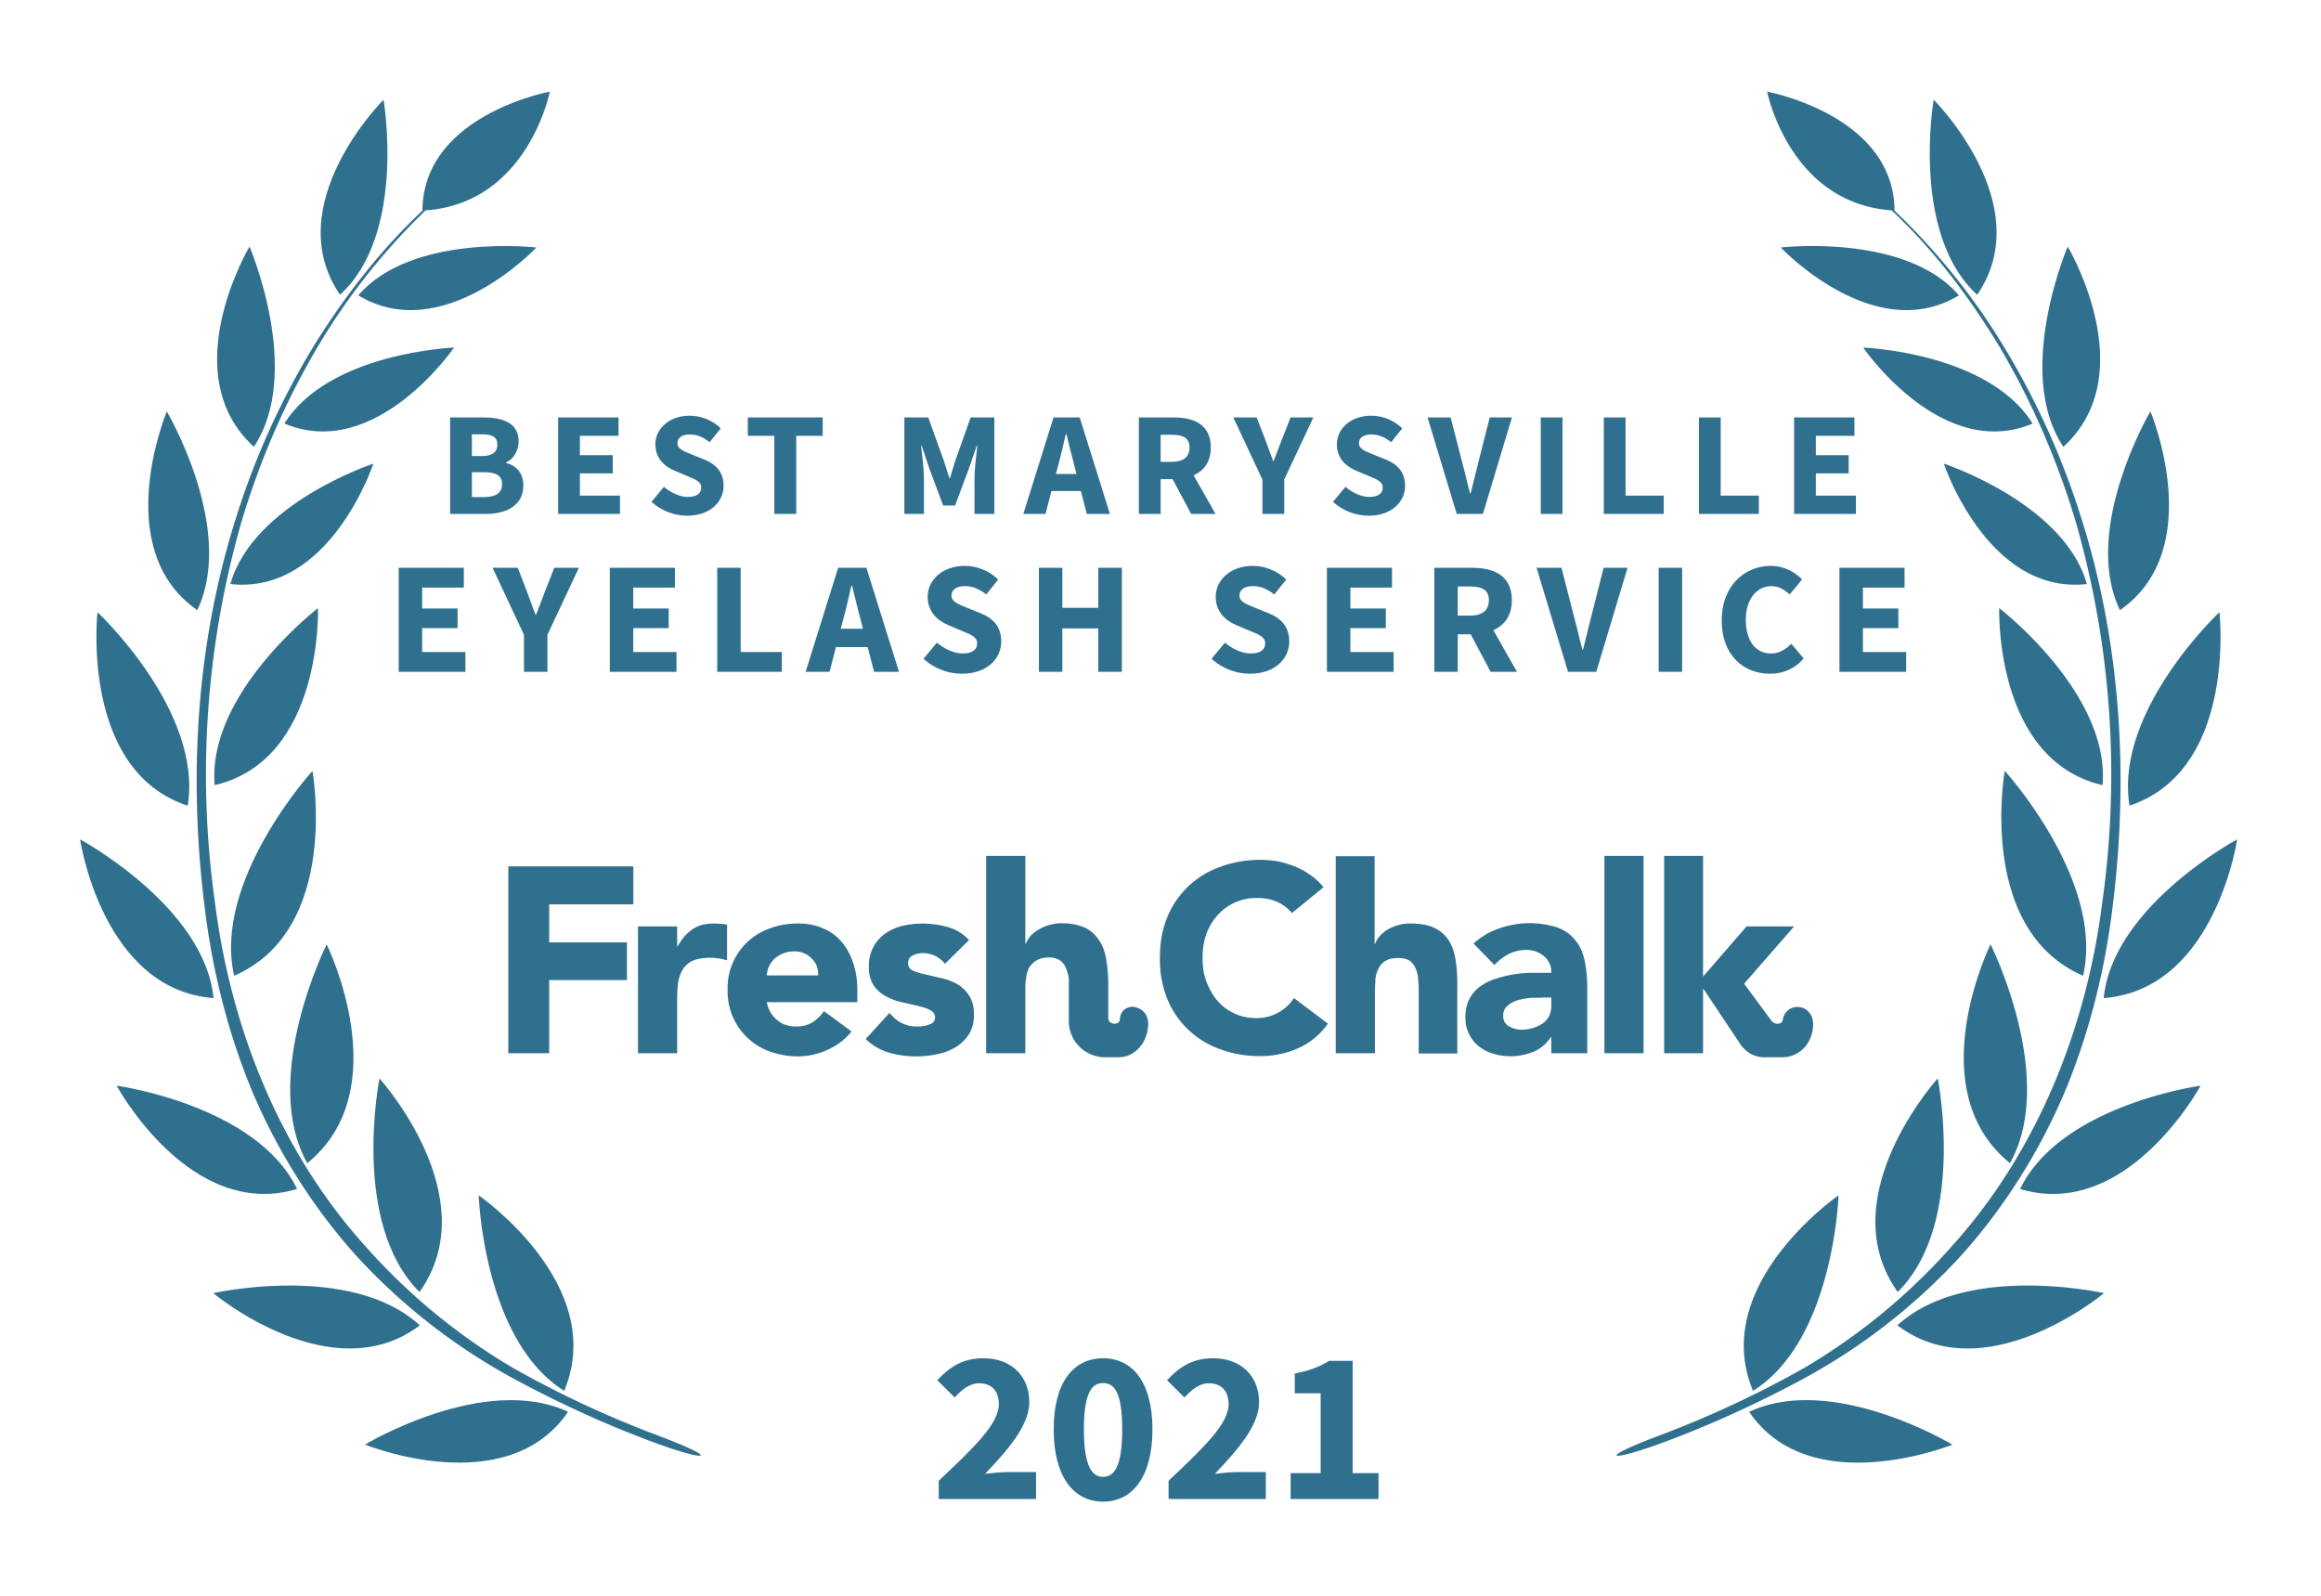<svg xmlns="http://www.w3.org/2000/svg" width="800" height="550">
  <rect width="100%" height="100%" fill="none"/>
  <!-- <g fill="#30708f"> -->
  <g fill="#30708f">
    <path d="M572.1 494.7c-23 8.7-16.6 9 .5 2.7 17-6.2 35.2-14.6 51-23.3a208.3 208.3 0 0 0 52.4-41.4c14.9-16.6 27-35.9 35.7-56.4 8.6-20.7 14-42.6 16.6-64.8 5.4-44 2.7-89.4-10.6-131.9a267.8 267.8 0 0 0-27.3-60.6A227.5 227.5 0 0 0 653 72.6c-.2-33-43.9-41-43.9-41S616.7 70 652 72.5c14.7 13.8 26.9 30 37.3 47.2 11.2 19 20 39.4 26.3 60.6a315.9 315.9 0 0 1 9 130.8c-5.5 43.5-22.5 86-52 118.6a211.4 211.4 0 0 1-50.6 41.7 354.5 354.5 0 0 1-49.9 23.3z"/>
    <path d="M681.5 101.6c-23-21-15-67.2-15-67.2.1 0 36.2 36.2 15 67.2zM675.2 101.8c-29.2 17.7-61.4-16.5-61.4-16.5s43-5 61.4 16.5zM700.6 146c-31.4 13.2-58.4-26.2-58.4-26.2s43.1 1.6 58.4 26.2zM670 159.8s15.1 45.3 49.3 41.5c-7.9-27.9-49.3-41.5-49.3-41.5zM689.1 209.6s38.3 29.4 35.6 61c-37.4-8.7-35.6-61-35.6-61zM691 265.7s34.5 37.8 27 70.6c-36.8-15.9-27-70.6-27-70.6zM692.8 400.9c-31.4-25.4-6.7-75.4-6.7-75.4s23.1 46 6.7 75.4zM654.1 445.3c-23.3-32.7 13.8-73.6 13.8-73.6s10 50-13.8 73.6zM604.2 479.3C589 442.8 633.7 412 633.7 412s-1.6 50-29.5 67.4zM711.2 154c-17.1-25.7 1.5-69 1.5-69s26.1 43.8-1.5 69zM730.7 210.3c-13.4-28 10.5-68.5 10.5-68.5s19.9 47.4-10.5 68.5zM734 277.7C728.7 245 765 211 765 211s6.1 54.5-31.1 66.7zM725.1 344c3.1-31.6 46-54.7 46-54.7s-7.6 51.8-46 54.7zM758.5 374.2s-25.3 46.7-62.2 35.6c14-29 62.2-35.6 62.2-35.6zM725.2 445.7s-40.8 34.1-71.2 11.1c23.7-21.8 71.2-11.1 71.2-11.1zM673 497.9s-49 19.8-70.1-11.3c28.9-13.5 70 11.3 70 11.3zM226.6 494.7c23 8.7 16.7 9-.5 2.7-17-6.2-35.2-14.6-51-23.3a208.3 208.3 0 0 1-52.4-41.4c-14.9-16.6-27-35.9-35.7-56.4-8.6-20.7-14-42.6-16.6-64.8-5.4-44-2.7-89.4 10.6-131.9a267.8 267.8 0 0 1 27.3-60.6c10.5-16.9 22.8-32.8 37.3-46.4.2-33 43.9-41 43.9-41S182 70 146.7 72.5a224.4 224.4 0 0 0-37.3 47.2c-11.2 19-20 39.4-26.3 60.6a315.9 315.9 0 0 0-9 130.8c5.5 43.5 22.5 86 52 118.6a211.4 211.4 0 0 0 50.6 41.7 354.5 354.5 0 0 0 49.9 23.3z"/>
    <path d="M117.2 101.6c23-21 15-67.2 15-67.2-.1 0-36.2 36.2-15 67.2zM123.5 101.8c29.2 17.7 61.4-16.5 61.4-16.5s-43-5-61.4 16.5zM98.1 146c31.4 13.2 58.4-26.2 58.4-26.2S113.4 121.4 98 146zM128.7 159.8s-15 45.3-49.3 41.5c7.9-27.9 49.3-41.5 49.3-41.5zM109.6 209.6S71.3 239 74 270.6c37.4-8.7 35.6-61 35.6-61zM107.7 265.7s-34.5 37.8-27 70.6c36.8-15.9 27-70.6 27-70.6zM105.9 400.9c31.4-25.4 6.7-75.4 6.7-75.4s-23.1 46-6.7 75.4zM144.6 445.3c23.3-32.7-13.8-73.6-13.8-73.6s-10 50 13.8 73.6zM194.5 479.3C209.7 442.8 165 412 165 412s1.6 50 29.5 67.4zM87.5 154c17.1-25.7-1.5-69-1.5-69s-26.1 43.8 1.5 69zM68 210.3c13.4-28-10.5-68.5-10.5-68.5S37.6 189.2 68 210.3zM64.7 277.7C70 245 33.6 211 33.6 211s-6.1 54.5 31.1 66.7zM73.6 344c-3.1-31.6-46-54.7-46-54.7s7.6 51.8 46 54.7zM40.2 374.2s25.3 46.7 62.2 35.6c-14-29-62.2-35.6-62.2-35.6zM73.5 445.7s40.8 34.1 71.2 11.1C121 435 73.5 445.7 73.5 445.7zM125.8 497.9s48.8 19.8 70-11.3c-28.9-13.5-70 11.3-70 11.3z"/>
    <path d="M175.2 363h14.1v-25.2h26.8v-13h-26.8v-13.1h29v-13.1h-43.1zM445.3 314.7a14 14 0 0 0-5.2-3.9c-2-.9-4.3-1.3-7-1.3a17.8 17.8 0 0 0-13.3 5.8 20 20 0 0 0-4 6.6c-.9 2.6-1.3 5.3-1.3 8.3 0 3 .4 5.8 1.4 8.3 1 2.5 2.2 4.7 3.8 6.5a17.4 17.4 0 0 0 13 5.9A15.3 15.3 0 0 0 446 344l11.7 8.8a24.6 24.6 0 0 1-10.3 8.5 32 32 0 0 1-13 2.7c-5 0-9.6-.8-13.9-2.4a30.6 30.6 0 0 1-18.2-17.4 36.4 36.4 0 0 1-2.5-14c0-5.2.8-9.8 2.5-14a30.7 30.7 0 0 1 18.2-17.4 39.6 39.6 0 0 1 19.6-2c2 .4 4 1 5.9 1.7a26 26 0 0 1 5.4 2.9c1.8 1.2 3.4 2.7 4.8 4.4zM219.9 319.3h13.5v7h.1c1.5-2.7 3.2-4.7 5.2-6 2-1.4 4.4-2 7.4-2a26.8 26.8 0 0 1 4.5.4V331a20.4 20.4 0 0 0-5.7-.9c-2.6 0-4.7.4-6.1 1a8.2 8.2 0 0 0-3.5 3.1c-.8 1.3-1.3 2.8-1.6 4.6-.2 1.8-.3 3.8-.3 6V363h-13.5v-43.7zM293.5 355.5a21.5 21.5 0 0 1-8.2 6.3 24.6 24.6 0 0 1-10.3 2.3c-3.3 0-6.5-.6-9.4-1.6a21.9 21.9 0 0 1-14.8-21.3 21.7 21.7 0 0 1 14.8-21.3c3-1.1 6-1.6 9.4-1.6 3.2 0 6 .5 8.5 1.6 2.6 1 4.7 2.6 6.5 4.6a21 21 0 0 1 4 7.2c1 2.8 1.5 6 1.5 9.5v4.2h-31.2c.5 2.6 1.7 4.6 3.5 6.1 1.8 1.6 4 2.3 6.6 2.3 2.2 0 4-.5 5.6-1.4 1.5-1 2.9-2.3 4-3.9zM282 336.2c.1-2.3-.6-4.2-2.2-5.8a8 8 0 0 0-6-2.5 10.1 10.1 0 0 0-6.9 2.6 8.5 8.5 0 0 0-2.6 5.7zM325.7 332.2a9.6 9.6 0 0 0-7.8-3.7c-1.1 0-2.3.3-3.3.8-1.1.5-1.6 1.5-1.6 2.8 0 1 .5 1.9 1.6 2.4s2.6 1 4.2 1.3l5.5 1.3c2 .4 3.8 1.1 5.5 2 1.7 1 3.1 2.3 4.2 4 1.1 1.6 1.7 3.8 1.7 6.6s-.6 5.1-1.9 7a14.1 14.1 0 0 1-4.7 4.4 20 20 0 0 1-6.4 2.3 34.3 34.3 0 0 1-16.3-.6c-3.2-1-5.8-2.5-8-4.7l8.2-9c1.2 1.5 2.6 2.7 4.2 3.5 1.5.8 3.3 1.2 5.3 1.2 1.6 0 3-.2 4.2-.7 1.3-.4 2-1.2 2-2.4s-.6-2-1.8-2.6c-1-.6-2.5-1-4.2-1.4l-5.5-1.3c-2-.4-3.7-1.1-5.4-2-1.7-.9-3.2-2.2-4.3-3.8a11.6 11.6 0 0 1-1.6-6.6 13.3 13.3 0 0 1 5.7-11.3 18 18 0 0 1 5.9-2.6 31.6 31.6 0 0 1 15.5.4c2.9.8 5.4 2.3 7.4 4.5zM534.7 357.5h-.2c-1.5 2.3-3.5 4-6 5a20.6 20.6 0 0 1-13.7.7c-1.9-.5-3.5-1.4-5-2.5a12.5 12.5 0 0 1-4.7-10.1c0-2.5.5-4.6 1.4-6.4 1-1.7 2.2-3.2 3.8-4.3 1.6-1.1 3.4-2 5.4-2.6a40.1 40.1 0 0 1 13-2h6a7 7 0 0 0-2.6-5.8 9.2 9.2 0 0 0-6-2.1c-2.2 0-4.3.5-6 1.4-2 1-3.5 2.2-5 3.8l-7.2-7.4a25 25 0 0 1 8.8-5.2 31.5 31.5 0 0 1 20.2-.3c2.6 1 4.6 2.5 6.1 4.4 1.6 1.9 2.6 4.2 3.2 7 .6 2.8.9 6 .9 9.7V363h-12.4zm-3.3-13.6h-3.8c-1.6.2-3 .4-4.4.8-1.4.5-2.6 1-3.6 2-1 .8-1.5 2-1.5 3.4 0 1.6.7 2.9 2 3.6 1.4.8 2.9 1.2 4.4 1.2a13.4 13.4 0 0 0 7-2c1-.7 1.8-1.6 2.4-2.6.5-1 .8-2.2.8-3.6v-2.9h-3.3zM553 363v-68h13.5v68zM473.8 295v30.3h.2a8 8 0 0 1 1.5-2.6 12 12 0 0 1 2.6-2.2 15.4 15.4 0 0 1 8-2.2c3.5 0 6.2.5 8.3 1.5 2.1 1 3.8 2.5 5 4.4 1.1 1.8 1.9 4 2.3 6.6.4 2.5.6 5.2.6 8.1v24.2H489v-21.5c0-1.2 0-2.5-.2-3.9 0-1.3-.3-2.6-.8-3.7-.4-1.2-1.1-2-2-2.8-1-.7-2.3-1-4-1-1.8 0-3.2.2-4.3.9-1 .6-1.9 1.4-2.4 2.5-.6 1-1 2.2-1.2 3.6l-.2 4V363h-13.5v-67.9h13.5zM587 340.9h.2l12.2 18.3s2.7 5.2 8.7 5.2h6.1c5.7 0 10.1-4.2 10.7-10.3.5-4.7-2.5-6.8-4.8-7a5 5 0 0 0-5.6 4.4c-.2 1.5-2.6 2-4 .2l-9.3-12.6v-.1l17.2-19.7H602l-15 17.3V295h-13.4v68H587v-22.1zM391 347c-2.2-.2-4.9 1-5 4.4-.1 2-4 2-4-.6v-11.9c0-3-.3-5.7-.7-8.2-.4-2.5-1.2-4.7-2.4-6.5a11.9 11.9 0 0 0-4.8-4.4c-2.2-1-4.9-1.6-8.3-1.6a15.8 15.8 0 0 0-8 2.3 12 12 0 0 0-2.7 2.2c-.7.9-1.2 1.7-1.5 2.5h-.2V295h-13.5v68h13.5v-21.8c0-1.4 0-2.8.3-4.1.1-1.3.5-2.5 1-3.6.7-1 1.5-1.9 2.6-2.5 1-.6 2.4-1 4.2-1 1.7 0 3 .4 4 1.1.9.7 1.6 1.7 2 2.8.5 1.2.8 2.4.9 3.7V352c0 6.8 5.6 12.4 12.5 12.4h4.6c5.2 0 9.6-4.3 10.2-10.4.5-4.7-2.5-6.6-4.7-6.9z"/>
    <path d="M155.15 177.13L167.49 177.13C174.68 177.13 180.39 174.12 180.39 167.34C180.39 162.90 177.79 160.40 174.43 159.54L174.43 159.33C177.13 158.31 178.76 155.10 178.76 152.14C178.76 145.77 173.41 143.88 166.52 143.88L155.15 143.88ZM162.65 157.19L162.65 149.69L166.22 149.69C169.74 149.69 171.42 150.66 171.42 153.26C171.42 155.66 169.84 157.19 166.17 157.19ZM162.65 171.32L162.65 162.75L166.88 162.75C171.01 162.75 173.05 163.92 173.05 166.83C173.05 169.89 170.96 171.32 166.88 171.32ZM192.38 177.13L213.70 177.13L213.70 170.81L199.88 170.81L199.88 163.16L211.20 163.16L211.20 156.88L199.88 156.88L199.88 150.20L213.19 150.20L213.19 143.88L192.38 143.88ZM236.85 177.74C244.81 177.74 249.40 172.95 249.40 167.44C249.40 162.75 246.85 160.05 242.82 158.41L238.53 156.68C235.68 155.51 233.49 154.79 233.49 152.75C233.49 150.87 235.12 149.74 237.72 149.74C240.37 149.74 242.41 150.71 244.60 152.40L248.43 147.65C245.57 144.80 241.54 143.27 237.72 143.27C230.78 143.27 225.89 147.65 225.89 153.16C225.89 158.01 229.15 160.86 232.57 162.24L236.90 164.07C239.81 165.30 241.70 165.96 241.70 168.05C241.70 170.04 240.17 171.27 237.06 171.27C234.30 171.27 231.24 169.84 228.84 167.80L224.56 172.95C227.93 176.11 232.52 177.74 236.85 177.74ZM266.89 177.13L274.44 177.13L274.44 150.20L283.57 150.20L283.57 143.88L257.76 143.88L257.76 150.20L266.89 150.20ZM311.72 177.13L318.45 177.13L318.45 164.94C318.45 161.68 317.84 156.83 317.48 153.62L317.69 153.62L320.34 161.52L325.08 174.22L329.21 174.22L333.95 161.52L336.66 153.62L336.86 153.62C336.50 156.83 335.89 161.68 335.89 164.94L335.89 177.13L342.73 177.13L342.73 143.88L334.57 143.88L329.31 158.67C328.65 160.61 328.09 162.75 327.43 164.79L327.22 164.79C326.56 162.75 325.95 160.61 325.28 158.67L319.93 143.88L311.72 143.88ZM364.76 160.30C365.68 156.99 366.54 153.11 367.36 149.59L367.56 149.59C368.43 153.06 369.35 156.99 370.27 160.30L371.03 163.36L363.94 163.36ZM352.72 177.13L360.37 177.13L362.41 169.23L372.56 169.23L374.60 177.13L382.56 177.13L372.15 143.88L363.13 143.88ZM392.55 177.13L400.05 177.13L400.05 165.15L404.18 165.15L410.56 177.13L418.97 177.13L411.42 163.82C414.99 162.24 417.34 159.13 417.34 154.23C417.34 146.33 411.58 143.88 404.54 143.88L392.55 143.88ZM400.05 159.18L400.05 149.85L403.93 149.85C407.85 149.85 410.00 150.97 410.00 154.23C410.00 157.50 407.85 159.18 403.93 159.18ZM435.14 177.13L442.64 177.13L442.64 165.30L452.68 143.88L444.83 143.88L441.82 151.53C440.90 154.03 439.98 156.32 439.01 158.87L438.81 158.87C437.89 156.32 437.03 154.03 436.11 151.53L433.15 143.88L425.09 143.88L435.14 165.30ZM471.76 177.74C479.71 177.74 484.30 172.95 484.30 167.44C484.30 162.75 481.75 160.05 477.72 158.41L473.44 156.68C470.58 155.51 468.39 154.79 468.39 152.75C468.39 150.87 470.02 149.74 472.62 149.74C475.28 149.74 477.32 150.71 479.51 152.40L483.33 147.65C480.48 144.80 476.45 143.27 472.62 143.27C465.69 143.27 460.79 147.65 460.79 153.16C460.79 158.01 464.06 160.86 467.47 162.24L471.81 164.07C474.71 165.30 476.60 165.96 476.60 168.05C476.60 170.04 475.07 171.27 471.96 171.27C469.21 171.27 466.15 169.84 463.75 167.80L459.47 172.95C462.83 176.11 467.42 177.74 471.76 177.74ZM502.10 177.13L511.13 177.13L521.13 143.88L513.48 143.88L509.55 159.38C508.58 163.00 507.86 166.37 506.90 170.04L506.69 170.04C505.67 166.37 505.01 163.00 503.99 159.38L500.01 143.88L492.05 143.88ZM531.07 177.13L538.57 177.13L538.57 143.88L531.07 143.88ZM552.80 177.13L573.45 177.13L573.45 170.81L560.29 170.81L560.29 143.88L552.80 143.88ZM585.59 177.13L606.24 177.13L606.24 170.81L593.09 170.81L593.09 143.88L585.59 143.88ZM618.38 177.13L639.70 177.13L639.70 170.81L625.88 170.81L625.88 163.16L637.20 163.16L637.20 156.88L625.88 156.88L625.88 150.20L639.19 150.20L639.19 143.88L618.38 143.88Z"/>
<path d="M137.43 231.55L160.42 231.55L160.42 224.73L145.51 224.73L145.51 216.48L157.72 216.48L157.72 209.72L145.51 209.72L145.51 202.51L159.87 202.51L159.87 195.69L137.43 195.69ZM180.60 231.55L188.69 231.55L188.69 218.79L199.52 195.69L191.05 195.69L187.81 203.94C186.82 206.64 185.83 209.11 184.78 211.86L184.56 211.86C183.57 209.11 182.64 206.64 181.65 203.94L178.46 195.69L169.77 195.69L180.60 218.79ZM210.19 231.55L233.18 231.55L233.18 224.73L218.28 224.73L218.28 216.48L230.49 216.48L230.49 209.72L218.28 209.72L218.28 202.51L232.63 202.51L232.63 195.69L210.19 195.69ZM247.21 231.55L269.48 231.55L269.48 224.73L255.29 224.73L255.29 195.69L247.21 195.69ZM290.66 213.40C291.65 209.83 292.58 205.65 293.46 201.85L293.69 201.85C294.62 205.59 295.61 209.83 296.60 213.40L297.43 216.70L289.78 216.70ZM277.68 231.55L285.93 231.55L288.13 223.03L299.07 223.03L301.27 231.55L309.86 231.55L298.63 195.69L288.90 195.69ZM331.58 232.21C340.16 232.21 345.11 227.04 345.11 221.10C345.11 216.04 342.36 213.13 338.01 211.37L333.39 209.50C330.31 208.23 327.95 207.46 327.95 205.26C327.95 203.23 329.71 202.02 332.51 202.02C335.38 202.02 337.57 203.06 339.94 204.88L344.06 199.76C340.98 196.68 336.64 195.03 332.51 195.03C325.03 195.03 319.75 199.76 319.75 205.70C319.75 210.93 323.27 214.01 326.96 215.49L331.63 217.47C334.77 218.79 336.80 219.51 336.80 221.76C336.80 223.91 335.15 225.23 331.80 225.23C328.83 225.23 325.53 223.69 322.94 221.49L318.32 227.04C321.95 230.45 326.90 232.21 331.58 232.21ZM358.09 231.55L366.17 231.55L366.17 216.59L378.55 216.59L378.55 231.55L386.69 231.55L386.69 195.69L378.55 195.69L378.55 209.50L366.17 209.50L366.17 195.69L358.09 195.69ZM430.85 232.21C439.43 232.21 444.38 227.04 444.38 221.10C444.38 216.04 441.63 213.13 437.29 211.37L432.67 209.50C429.59 208.23 427.22 207.46 427.22 205.26C427.22 203.23 428.98 202.02 431.79 202.02C434.65 202.02 436.85 203.06 439.21 204.88L443.34 199.76C440.26 196.68 435.91 195.03 431.79 195.03C424.31 195.03 419.03 199.76 419.03 205.70C419.03 210.93 422.55 214.01 426.23 215.49L430.91 217.47C434.04 218.79 436.08 219.51 436.08 221.76C436.08 223.91 434.43 225.23 431.07 225.23C428.10 225.23 424.80 223.69 422.22 221.49L417.60 227.04C421.23 230.45 426.18 232.21 430.85 232.21ZM457.36 231.55L480.35 231.55L480.35 224.73L465.45 224.73L465.45 216.48L477.66 216.48L477.66 209.72L465.45 209.72L465.45 202.51L479.80 202.51L479.80 195.69L457.36 195.69ZM494.38 231.55L502.46 231.55L502.46 218.63L506.92 218.63L513.79 231.55L522.87 231.55L514.73 217.20C518.58 215.49 521.11 212.14 521.11 206.86C521.11 198.33 514.89 195.69 507.30 195.69L494.38 195.69ZM502.46 212.19L502.46 202.13L506.64 202.13C510.88 202.13 513.19 203.34 513.19 206.86C513.19 210.38 510.88 212.19 506.64 212.19ZM540.47 231.55L550.20 231.55L560.98 195.69L552.73 195.69L548.50 212.41C547.45 216.32 546.68 219.95 545.64 223.91L545.42 223.91C544.32 219.95 543.60 216.32 542.50 212.41L538.21 195.69L529.63 195.69ZM571.71 231.55L579.79 231.55L579.79 195.69L571.71 195.69ZM610.10 232.21C614.77 232.21 618.73 230.40 621.70 226.93L617.41 221.87C615.65 223.74 613.34 225.23 610.43 225.23C605.15 225.23 601.74 220.94 601.74 213.57C601.74 206.36 605.64 202.02 610.54 202.02C613.12 202.02 615.05 203.23 616.86 204.88L621.15 199.71C618.73 197.23 614.99 195.03 610.37 195.03C601.30 195.03 593.43 201.96 593.43 213.84C593.43 225.89 601.02 232.21 610.10 232.21ZM634.02 231.55L657.01 231.55L657.01 224.73L642.11 224.73L642.11 216.48L654.32 216.48L654.32 209.72L642.11 209.72L642.11 202.51L656.46 202.51L656.46 195.69L634.02 195.69Z"/>
<path d="M323.57 516.66L357.10 516.66L357.10 507.36L347.50 507.36C345.25 507.36 341.95 507.66 339.55 507.96C347.28 499.86 354.78 491.31 354.78 483.29C354.78 474.14 348.40 468.14 339.03 468.14C332.20 468.14 327.78 470.69 323.05 475.71L329.05 481.64C331.45 479.09 334.07 476.76 337.53 476.76C341.65 476.76 344.28 479.31 344.28 483.96C344.28 490.71 335.73 498.89 323.57 510.36ZM380.20 517.56C390.40 517.56 397.23 508.86 397.23 492.66C397.23 476.46 390.40 468.14 380.20 468.14C370.00 468.14 363.18 476.46 363.18 492.66C363.18 508.86 370.00 517.56 380.20 517.56ZM380.20 509.01C376.53 509.01 373.60 505.64 373.60 492.66C373.60 479.61 376.53 476.69 380.20 476.69C383.95 476.69 386.80 479.61 386.80 492.66C386.80 505.64 383.95 509.01 380.20 509.01ZM402.78 516.66L436.30 516.66L436.30 507.36L426.70 507.36C424.45 507.36 421.15 507.66 418.75 507.96C426.48 499.86 433.98 491.31 433.98 483.29C433.98 474.14 427.60 468.14 418.23 468.14C411.40 468.14 406.98 470.69 402.25 475.71L408.25 481.64C410.65 479.09 413.28 476.76 416.73 476.76C420.85 476.76 423.48 479.31 423.48 483.96C423.48 490.71 414.93 498.89 402.78 510.36ZM444.85 516.66L475.15 516.66L475.15 507.74L466.23 507.74L466.23 469.04L458.13 469.04C454.75 471.06 451.45 472.41 446.28 473.39L446.28 480.21L455.20 480.21L455.20 507.74L444.85 507.74Z"/>
  </g>
</svg>
